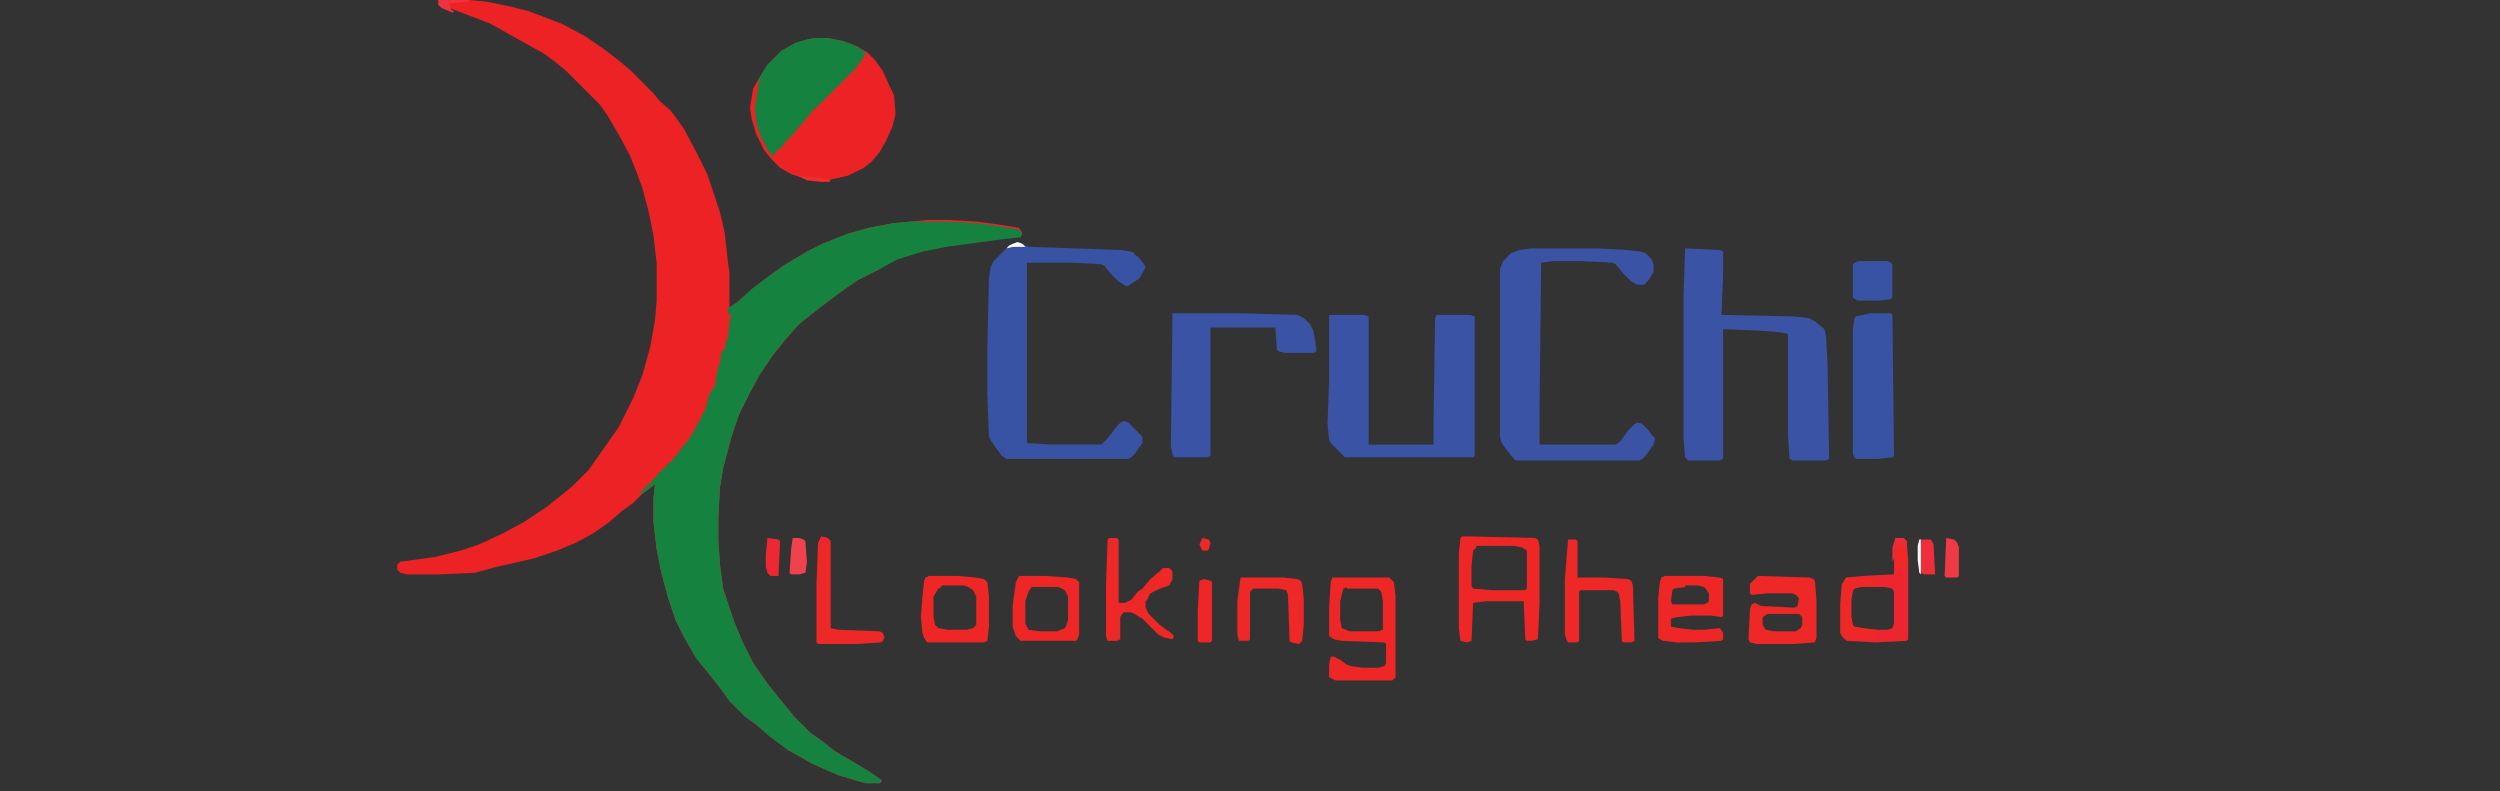 <?xml version="1.0" encoding="utf-8"?>
<!-- Generator: Adobe Illustrator 25.0.0, SVG Export Plug-In . SVG Version: 6.00 Build 0)  -->
<svg version="1.1" id="Layer_1" xmlns="http://www.w3.org/2000/svg" xmlns:xlink="http://www.w3.org/1999/xlink" x="0px" y="0px"
	 width="158px" height="50px" viewBox="0 0 158 50" style="enable-background:new 0 0 158 50;" xml:space="preserve">
<rect x="0" y="0" width="158" height="50" fill="#333333" stroke="none"/>
<style type="text/css">
	.st0{fill:#ED2224;}
	.st1{fill:#168240;}
	.st2{fill:#3A53A4;}
	.st3{fill:#3953A4;}
	.st4{fill:#EE2726;}
	.st5{fill:#EC2531;}
	.st6{fill:#EE2727;}
	.st7{fill:#EF414E;}
	.st8{fill:#EF3A45;}
	.st9{fill:#EE2F3B;}
	.st10{fill:#ED2833;}
	.st11{fill:#EE2926;}
	.st12{fill:#EC2B37;}
	.st13{fill:#EE2728;}
	.st14{fill:#EE3340;}
	.st15{fill:#FFFFFF;}
	.st16{fill:#EE2D2E;}
</style>
<path class="st0" d="M27.9,0h1.7l1.1,0.1l1.5,0.3l1.2,0.3l2.1,0.8L37,2.3l1.3,0.9l0.9,0.7l0.6,0.5l0.9,0.9l0.6,0.6l0.4,0.5L42.4,7
	l0.8,1.1L44,9.6l0.7,1.4l0.4,1.2l0.4,1.2l0.3,1.3l0.2,1.8l0.1,0.7v2.3L46,19.5l0.6-0.4l1-0.9l0.8-0.6l1.1-0.8l1.5-0.9l1-0.5l1.5-0.6
	l1.4-0.4l1.6-0.3l1.1-0.1l1-0.1h1.3l1.8,0.1l1.5,0.2l1.2,0.2l0.2,0.3l-0.1,0.2l-1,0.1l-3.7,0.5l-1.5,0.3l-1.6,0.5L55.6,17l-1.4,0.7
	l-1,0.7l-1.2,0.9l-0.9,0.7l-0.5,0.4l-0.3,0.3l-0.7,0.8l-0.8,1l-0.8,1.2l-0.6,1.1l-0.7,1.4l-0.5,1.5l-0.5,1.9l-0.2,1.2l-0.1,1.9v1.4
	l0.1,1.6l0.2,1.5l0.7,2.1l0.5,1.2l0.7,1.4l0.9,1.3l0.8,1l0.5,0.6l0.4,0.5l1,1l0.7,0.5l0.9,0.7l1.2,0.7l1,0.6l0.7,0.5v0.1l-0.1,0.1
	h-0.9L53,49l-1.6-0.7l-1.6-0.9l-1.2-0.9l-0.8-0.7l-0.7-0.5l-1-1l-0.5-0.7l-0.7-0.9L44,41.6l-0.8-1.4l-0.5-1l-0.5-1.5l-0.4-1.5
	l-0.3-1.5l-0.2-1.7v-1.5l0.1-0.9l-0.8,0.6L40,31.8l-0.7,0.5L38.5,33l-1,0.7l-1.1,0.6l-1.2,0.5l-1.5,0.5l-2.2,0.5L30,36.2l-2.2,0.1
	h-2.1l-0.4-0.1l-0.2-0.2v-0.3l0.2-0.2l2.2-0.3l1.6-0.4l1.2-0.4l1.5-0.7l1.3-0.7l1.5-1l1-0.8l0.6-0.5l1-1l0.5-0.7l0.7-1l0.7-1
	l0.9-1.8l0.6-1.5l0.5-1.8l0.3-1.7l0.1-1.2v-2.4l-0.2-1.7l-0.3-1.5l-0.4-1.5l-0.4-1.1l-0.4-1l-0.7-1.3l-0.7-1.2l-0.5-0.7L37.3,6
	l-0.7-0.7l-0.8-0.8L35.2,4l-0.8-0.6l-0.9-0.5l-0.9-0.5L31,1.5l-2.6-1l-0.4-0.2l-0.2-0.2V0z"/>
<path class="st1" d="M58.6,14h1.3l1.8,0.1l1.5,0.2l1.2,0.2l0.2,0.3l-0.1,0.2l-1,0.1l-3.7,0.5l-1.5,0.3l-1.6,0.5L55.6,17l-1.4,0.7
	l-1,0.7l-1.2,0.9l-0.9,0.7l-0.5,0.4l-0.3,0.3l-0.7,0.8l-0.8,1l-0.8,1.2l-0.6,1.1l-0.7,1.4l-0.5,1.5l-0.5,1.9l-0.2,1.2l-0.1,1.9v1.4
	l0.1,1.6l0.2,1.5l0.7,2.1l0.5,1.2l0.7,1.4l0.9,1.3l0.8,1l0.5,0.6l0.4,0.5l1,1l0.7,0.5l0.9,0.7l1.2,0.7l1,0.6l0.7,0.5v0.1l-0.1,0.1
	h-0.9L53,49l-1.6-0.7l-1.6-0.9l-1.2-0.9l-0.8-0.7l-0.7-0.5l-1-1l-0.5-0.7l-0.7-0.9L44,41.6l-0.8-1.4l-0.5-1l-0.5-1.5l-0.4-1.5
	l-0.3-1.5l-0.2-1.7v-1.5l0.1-0.9l-0.8,0.6h-0.2l1-1l0.3-0.4h0.1l0.1-0.2l0.2-0.1l0.1-0.2l0.2-0.1l0.7-0.9l0.4-0.5l0.2-0.3l0.5-0.9
	l0.4-0.8l0.2-0.8l0.4-0.7l0.1-0.7l0.1-0.4l0.1-0.3l0.1-0.7l0.2-0.1l0.1-0.6l0.1-0.1l0.1-1l0.1-0.6L46,19.9v-0.4l0.6-0.4l1-0.9
	l0.8-0.6l1.1-0.8l1.5-0.9l1-0.5l1.5-0.6l1.4-0.4l1.6-0.3l1.1-0.1L58.6,14z"/>
<path class="st0" d="M51.5,2.4h0.8l1,0.2l0.8,0.3l0.7,0.4l0.5,0.5l0.5,0.7l0.4,0.9L56.5,6l0.1,1.2L56.4,8l-0.4,0.9l-0.4,0.7
	l-0.5,0.6l-0.5,0.4l-1,0.5l-0.9,0.2l-0.4,0.1h-0.5l-0.9-0.1L50,11l-0.7-0.4L48.7,10l-0.4-0.5l-0.5-1l-0.3-1l-0.1-0.7l0.2-1.2L48,4.9
	l0.5-0.8l0.9-0.9l0.9-0.5l0.7-0.2L51.5,2.4z"/>
<path class="st2" d="M106.5,15.7l2.2,0.1l0.2,0.1v1.5l-0.1,2.5l4.6,0.1l0.9,0.1l0.4,0.2l0.6,0.5l0.1,0.4l0.1,1.8l0.1,6l-0.2,0.1
	h-2.1l-0.2-0.1l-0.1-1.5v-6.4l-0.5-0.1l-1.2-0.1l-2.4-0.1v8.2l-0.2,0.1h-2l-0.2-0.2l-0.1-1.2v-9L106.5,15.7L106.5,15.7z"/>
<path class="st2" d="M84,19.9h2.2l0.3,0.1v8.1h4.1v-1.6l0.1-6.4l0.1-0.2h2.1l0.3,0.1v8.8l-0.1,0.1L92,28.9h-7l-0.4-0.4L84.1,28
	l-0.1-0.2l-0.1-1L84,24.1V19.9z"/>
<path class="st3" d="M64.3,15.3l0.3,0.1l0.4,0.2l5.8,0.2l0.7,0.1l0.2,0.1v0.1l0.2,0.1l0.4,0.5l0.1,0.2l-0.4,0.7L71.4,18l-0.2,0.1
	l-0.5-0.3l-0.5-0.5l-0.4-0.5l-0.2-0.1l-1.8-0.1h-2.9V28l1.5,0.1h3.2l0.4-0.4l0.7-0.9l0.3-0.2l0.3,0.1l0.9,0.9L72.2,28l-0.5,0.7
	l-0.2,0.2l-0.2,0.1h-7.7l-0.3-0.2l-0.5-0.7l-0.2-0.3l-0.1-0.2l-0.1-2.7V22l0.1-4.4l0.1-0.7l0.2-0.4l0.7-0.7l0.5-0.4L64.3,15.3z"/>
<path class="st2" d="M96.8,15.7h4.2l1.8,0.1l0.9,0.1l0.3,0.1l0.4,0.4l0.1,0.3v0.5l-0.3,0.5l-0.3,0.3h-0.4l-0.4-0.2l-0.5-0.5
	l-0.4-0.5l-0.1-0.1l-0.2-0.1l-2.1-0.1h-1.6l-0.8,0.1l-0.1,9.1v2.4h4.8l0.3-0.2l0.5-0.7l0.4-0.4l0.2-0.1l0.3,0.1l0.4,0.4l0.2,0.3
	l0.2,0.2l-0.1,0.4l-0.5,0.7l-0.2,0.2l-0.2,0.1h-7.8l-0.3-0.3l-0.6-0.8l-0.1-0.4V17l0.2-0.5l0.5-0.5l0.5-0.2L96.8,15.7z"/>
<path class="st2" d="M74.1,19.8h4.3l3.6,0.1l0.4,0.2l0.4,0.4l0.2,0.4l0.1,0.5l0.1,0.8l-0.2,0.1h-1.8l-0.4-0.1l-0.1-0.1l-0.1-1.4
	h-4.1v8.1l-0.2,0.1h-2.1l-0.1-0.2l-0.1-0.5L74.1,19.8L74.1,19.8z"/>
<path class="st1" d="M51.5,2.4h0.8l1,0.2l0.8,0.3l0.6,0.4l-0.1,0.3l-0.5,0.7l-2.2,2.2l-0.4,0.4h-0.1l-0.1,0.2l-0.7,0.8l-0.5,0.6
	l-0.4,0.4l-0.3,0.4l-0.4,0.3l-0.1,0.3l-0.3-0.3l-0.5-0.9l-0.3-0.9l-0.1-1l0.2-1.2L48,4.9l0.5-0.8l0.9-0.9l0.9-0.5l0.7-0.2L51.5,2.4z
	"/>
<path class="st3" d="M118.2,19.8h1.3l0.1,0.1l0.1,8.9l-0.1,0.1l-0.9,0.1h-1.4l-0.1-0.1l-0.1-0.2v-7.8l0.1-0.8l0.1-0.1L118.2,19.8z"
	/>
<path class="st4" d="M92.8,33.9L97,34l0.2,0.1l0.1,0.4V38l-0.1,2.4l-0.4,0.1h-0.3l-0.1-0.1l-0.1-2.4L95.4,38h-1.5l-0.8,0.1l-0.1,2.4
	l-0.3,0.1l-0.4-0.1l-0.1-0.8V35l0.1-1l0.1-0.1L92.8,33.9z M93.3,34.6l-0.2,0.2l-0.1,1V37l0.1,0.2l1.2,0.1h2.1l0.1-0.1v-2.4l-0.3-0.2
	l-0.5-0.1H93.3z"/>
<path class="st4" d="M84.2,36.5h3.6l0.3,0.3l0.1,0.9v5.1L88,43h-3.6L84,42.8V42l0.1-0.5h0.2l0.4,0.2l0.4,0.3l0.3,0.1l0.7,0.1h1
	l0.4-0.1l0.1-0.2v-1.2l-0.1-0.1l-2.7-0.1l-0.5-0.1L84,40.2v-1.8l0.1-1.6L84.2,36.5z M85.1,37.1l-0.2,0.1L84.7,38v1.2l0.1,0.5
	l0.5,0.2h1.8l0.3-0.1V38l-0.1-0.6l-0.2-0.2H85.1z"/>
<path class="st4" d="M105.2,36.4h2.5l1,0.1l0.2,0.1v2.3l-0.1,0.1l-0.7-0.1h-1.2L106,39l-0.4,0.1v0.5l0.5,0.1l0.9,0.1h0.7l1-0.1
	l0.2,0.3v0.4l-0.1,0.1l-1.7,0.1H106l-0.9-0.1l-0.2-0.1l-0.1-0.1v-2.5l0.1-1l0.1-0.3L105.2,36.4z M106.5,37.1l-0.7,0.1l-0.1,0.1
	l-0.1,0.7l0.1,0.2h2l0.2-0.1L108,38v-0.5l-0.2-0.3l-0.1-0.1l-0.4-0.1H106.5z"/>
<path class="st5" d="M119.8,34h0.5l0.2,0.2l0.1,1.2v5l-0.1,0.1l-2,0.1l-1.8-0.1l-0.2-0.2l-0.1-0.2v-1.8l0.1-1.3l0.1-0.4l0.1-0.1
	l1-0.1l2-0.1v-1.9L119.8,34z M117.6,37.1l-0.4,0.1l-0.1,0.2l-0.1,0.5V39l0.1,0.5l0.1,0.2l0.6,0.1h1.5l0.3-0.1l0.1-0.3v-2l-0.1-0.2
	l-0.5-0.1L117.6,37.1z"/>
<path class="st6" d="M111.1,36.4l3.3,0.1l0.2,0.1l0.1,0.1l0.1,1.2v2.4l-0.1,0.3l-1.3,0.1H111l-0.4-0.1l-0.1-0.2l0.1-1.9l0.1-0.3
	l0.2-0.1l0.4,0.2l2.1,0.1l0.2-0.1l0.1-0.5l-0.2-0.2l-0.2-0.1h-1.6l-1,0.1l-0.1-0.1v-0.6l0.1-0.1L111.1,36.4z M111.7,38.8l-0.3,0.2
	v0.5l0.2,0.3l0.5,0.1h1.4l0.3-0.2l0.1-0.2V39l-0.2-0.2H111.7z"/>
<path class="st4" d="M58.7,36.4h1.8l1.2,0.1l0.5,0.1l0.2,0.2l0.1,0.9v1.9l-0.1,0.9l-0.2,0.1h-3.6l-0.2-0.3L58.3,40l-0.1-1l0.1-1.3
	l0.1-1l0.1-0.2L58.7,36.4z M59.5,37.1l-0.2,0.1L59,37.7L59,38.3V39l0.1,0.5l0.2,0.2l0.6,0.1h1.2l0.4-0.1l0.2-0.2v-1.8l-0.2-0.4
	l-0.3-0.2l-0.3-0.1H59.5z"/>
<path class="st4" d="M64.7,36.4H66l1.5,0.1l0.5,0.1l0.2,0.2v3.3l-0.1,0.3L68,40.5h-3.5l-0.3-0.3L64,39.6v-1.3l0.2-1.5l0.2-0.4
	L64.7,36.4z M65.2,37.1l-0.2,0.3L64.8,38v1.4l0.2,0.4l0.7,0.1h1.1l0.5-0.2l0.1-0.2l0.1-0.3v-1.5l-0.2-0.4l-0.4-0.2H65.2z"/>
<path class="st6" d="M99.1,34.1h0.5l0.1,0.1v2.3h1.7l1.5,0.1l0.2,0.1l0.1,0.3l0.1,3.5l-0.2,0.1h-0.5l-0.1-0.1l-0.1-2.5l-0.1-0.5
	l-0.1-0.1l-0.2-0.1h-2.1l-0.1,0.1v3.1l-0.1,0.1h-0.6L99,40.4l-0.1-0.3v-3.5L99.1,34.1L99.1,34.1z"/>
<path class="st6" d="M70.1,34h0.5l0.1,0.1v4h0.4l0.4-0.2l0.4-0.5l0.3-0.2l0.5-0.6l0.6-0.5l0.2-0.2h0.4l0.2,0.2v0.5l-0.2,0.4
	l-0.6,0.2l-0.6,0.3l-0.2,0.4L72.4,38v0.4l0.2,0.4l0.7,0.7l0.7,0.5l0.2,0.2l-0.1,0.2l-0.5-0.1l-0.4-0.2l-1-1l-0.5-0.3l-0.2-0.1h-0.5
	L70.8,39v1.4l-0.2,0.1L70,40.5l-0.1-0.3v-3.2l0.1-2.9L70.1,34z"/>
<path class="st6" d="M78.4,36.5h2.7l0.9,0.1l0.2,0.1l0.1,0.2l0.1,1v1.5l-0.1,1.1l-0.2,0.2l-0.5-0.1l-0.1-0.1l-0.1-2.9l-0.1-0.3
	l-0.5-0.1h-1.6L79,37.4L79,38v2.4l-0.1,0.1h-0.6l-0.1-0.4V38L78.4,36.5L78.4,36.5z"/>
<path class="st6" d="M51.9,33.9l0.4,0.1l0.2,0.2v5.5l0.5,0.1l2.6,0.1l0.2,0.1l0.1,0.3l-0.1,0.2l-0.1,0.1l-1.6,0.1h-2.4l-0.1-0.1
	v-3.6l0.1-2.7l0.1-0.2L51.9,33.9z"/>
<path class="st3" d="M117.4,16.5h1.9l0.2,0.1l0.1,0.1v2.1l-0.1,0.1l-0.7,0.1h-1.4l-0.3-0.2v-2.1L117.4,16.5z"/>
<path class="st6" d="M116.7,36.5h1.9l0.2,0.3l-0.1,0.1l-0.1,0.1l0.1,0.1h-1.2l-0.4,0.1l-0.1,0.6V39l0.1,0.5l0.1,0.1l0.6,0.1l0.8,0.1
	l-0.1,0.4l-0.1,0.2h-1.8l-0.2-0.2l-0.1-0.2v-1.8l0.1-1.3L116.7,36.5L116.7,36.5z"/>
<path class="st4" d="M76.1,36.6l0.4,0.1l0.1,0.1v3.7l-0.1,0.1h-0.7l-0.1-0.1v-1.9l0.1-1.9L76.1,36.6z"/>
<path class="st7" d="M50.1,34h0.4l0.3,0.1l0.1,0.1l0.1,1.3l-0.1,0.7l-0.4,0.1H50l-0.1-0.1l0.1-1.5L50.1,34L50.1,34z"/>
<path class="st8" d="M123,34l0.5,0.1l0.2,0.2l0.1,0.3v1.8l-0.1,0.1H123l-0.1-0.1L123,34L123,34z"/>
<path class="st9" d="M121.3,34.1h0.7l0.1,0.1l0.1,0.2l0.1,1.9h-0.7l-0.2-0.1l-0.1-0.8v-0.9L121.3,34.1z"/>
<path class="st10" d="M48.5,34l0.7,0.1l0.1,0.1l-0.1,2.2h-0.5l-0.2-0.2l-0.1-0.4v-0.7L48.5,34L48.5,34z"/>
<path class="st11" d="M119.8,34h0.5l0.2,0.2v1.6l-0.2,0.2l-0.2-0.1l-0.1-0.1l-0.1,0.5h-0.1v-1.9L119.8,34z"/>
<path class="st12" d="M119.8,34h0.5l0.2,0.2v0.5h-0.1l-0.1-0.3l-0.3,0.1l-0.1-0.1l-0.1,0.1l-0.1,0.8l-0.1,0.2v-0.9L119.8,34z"/>
<path class="st13" d="M76,34l0.4,0.1l0.1,0.2l-0.1,0.4l-0.1,0.1H76l-0.2-0.4l0.1-0.2L76,34z"/>
<path class="st14" d="M27.9,0h1.7v0.1l-1.2,0.1l0.1,0.4l0.2,0.1l-0.1,0.1l-0.7-0.3l-0.2-0.2V0z"/>
<path class="st15" d="M121.3,34.1h0.1v2.2l-0.1-0.1l-0.1-0.8v-0.9L121.3,34.1z"/>
<path class="st16" d="M50.4,11.1l1.9,0.2l0.2,0.1l-0.1,0.1h-0.5l-0.9-0.1L50.4,11.1L50.4,11.1z"/>
<path class="st4" d="M120.1,40.2l0.3,0.1l0.1,0.2h-0.8l0.1-0.1l0.1-0.2L120.1,40.2z"/>
<path class="st5" d="M51.9,33.9l0.4,0.1l0.2,0.2l-0.1,0.1l-0.3,0.1l-0.2,0.2v-0.4V33.9z"/>
<path class="st15" d="M64.3,15.3l0.3,0.1l0.2,0.2H64l-0.4,0.1l0.2-0.2L64.3,15.3z"/>
</svg>
